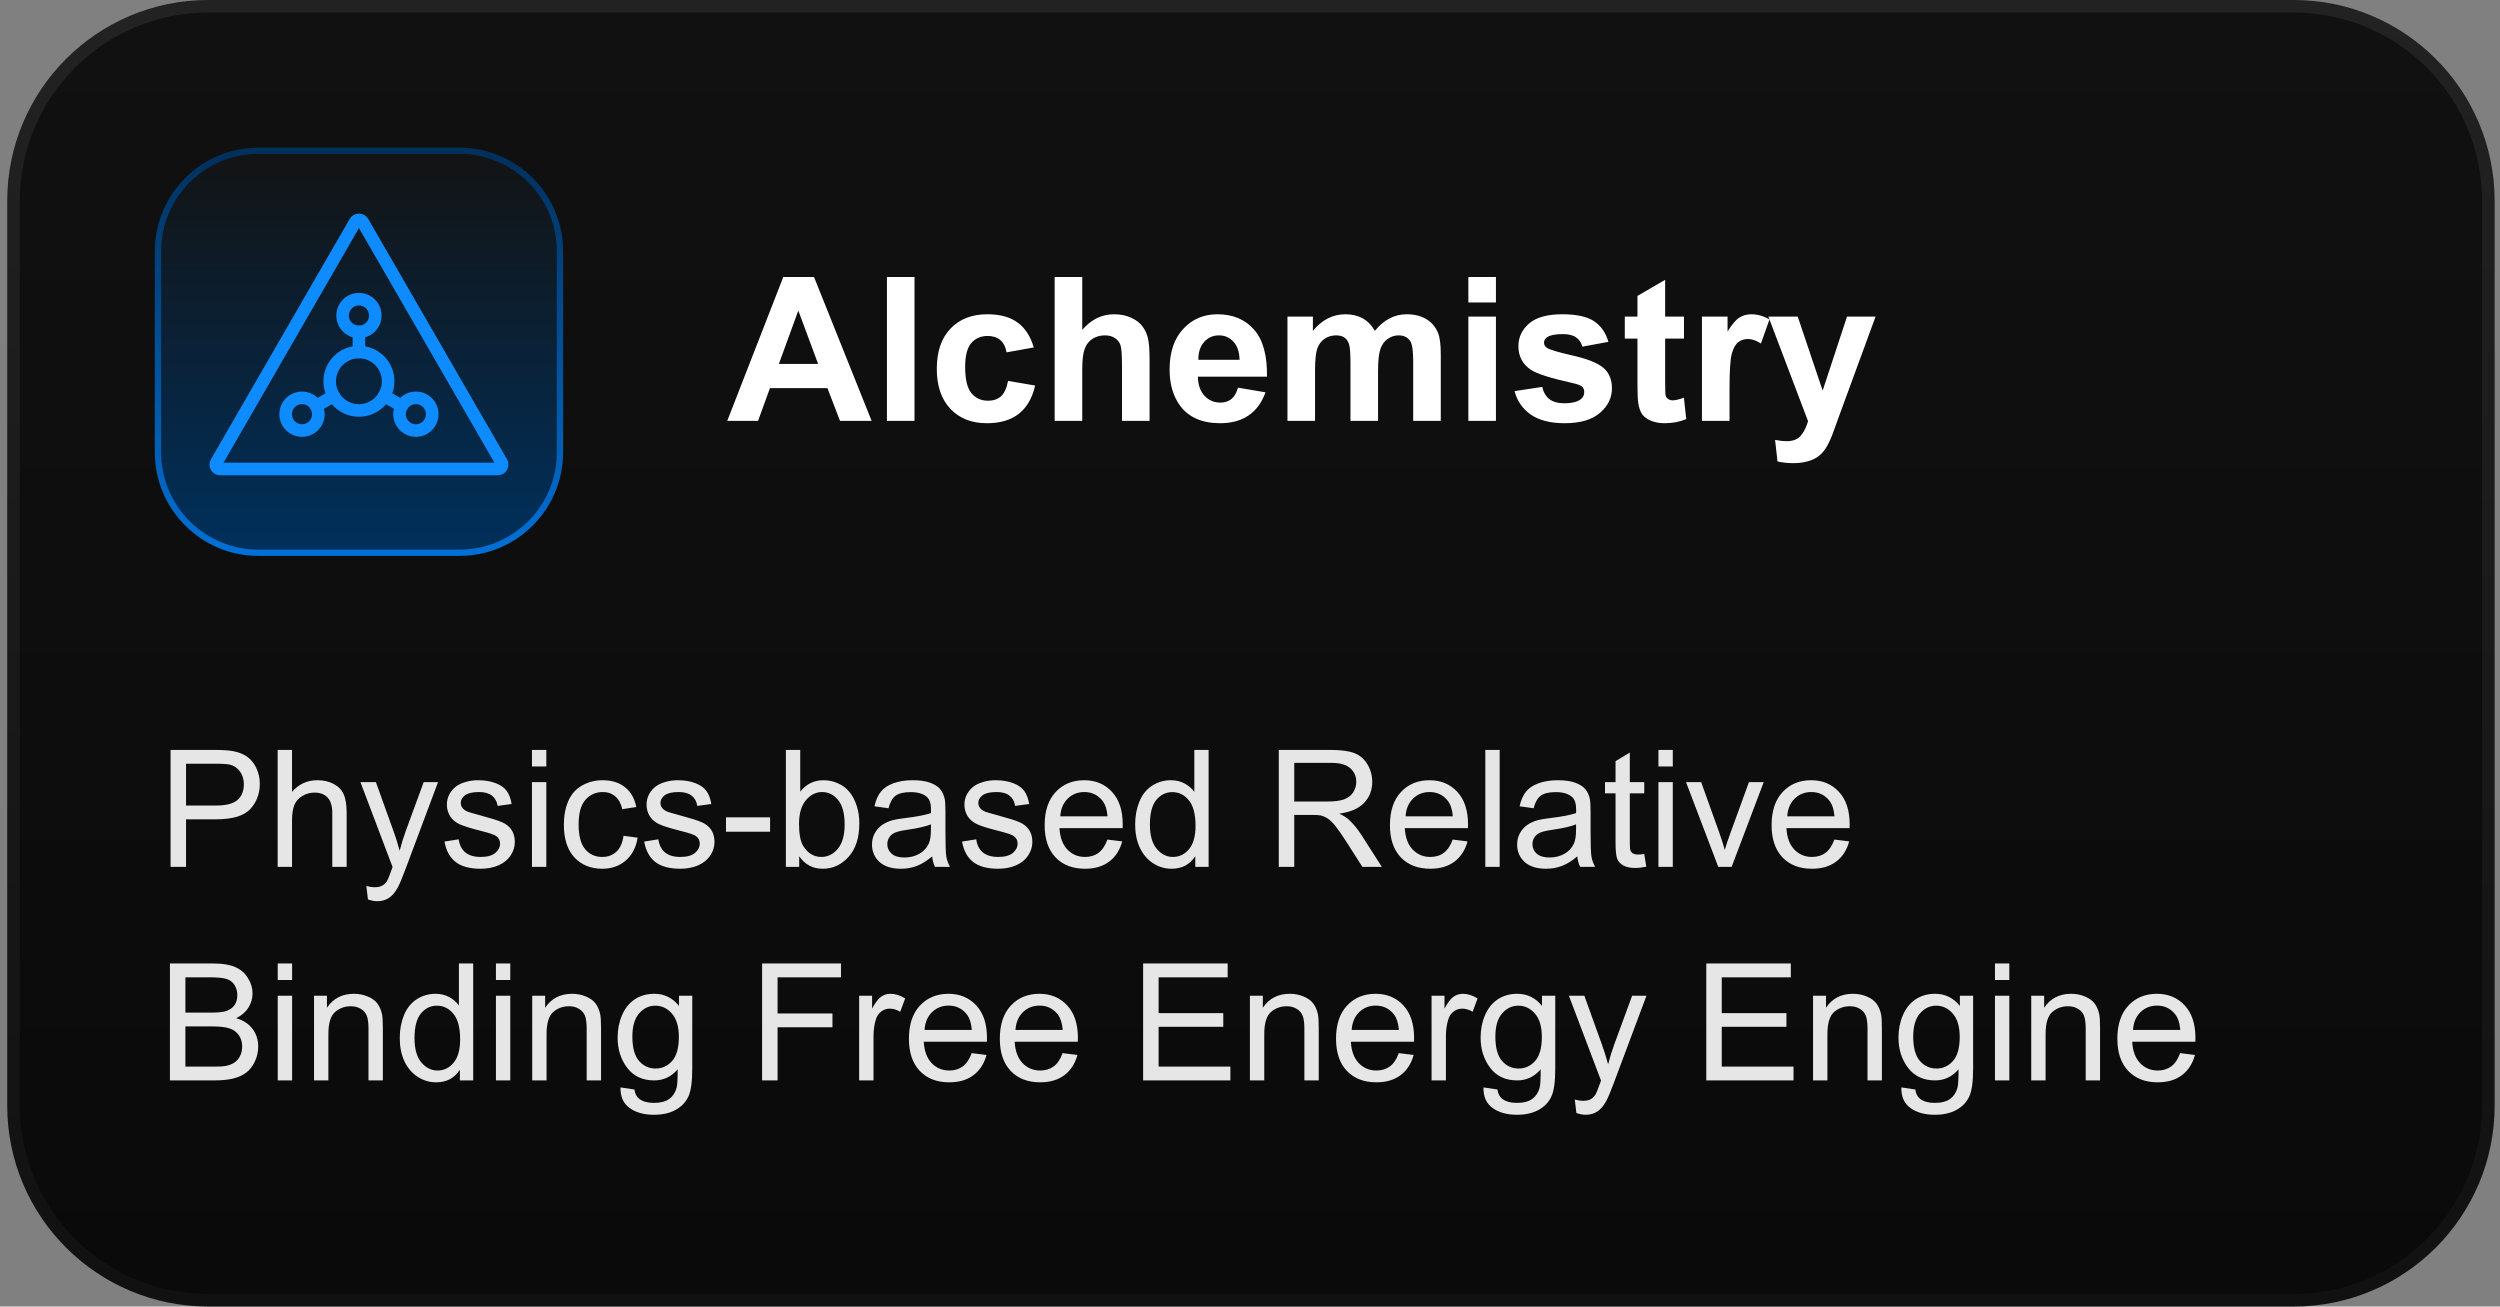 <?xml version="1.0" encoding="UTF-8"?> <svg xmlns="http://www.w3.org/2000/svg" width="199" height="104" viewBox="0 0 199 104" fill="none"><rect x="0" y="0" width="199" height="104" fill="#808080" stroke="none"/><path d="M16.574 0.5H182.574C191.135 0.5 198.074 7.44 198.074 16V88C198.074 96.56 191.135 103.5 182.574 103.5H16.574C8.014 103.5 1.074 96.56 1.074 88V16C1.074 7.44 8.014 0.5 16.574 0.5Z" fill="url(#paint0_linear_1589_6763)"></path><path d="M16.574 0.5H182.574C191.135 0.5 198.074 7.44 198.074 16V88C198.074 96.56 191.135 103.5 182.574 103.5H16.574C8.014 103.5 1.074 96.56 1.074 88V16C1.074 7.44 8.014 0.5 16.574 0.5Z" stroke="url(#paint1_linear_1589_6763)"></path><path d="M12.574 20C12.574 15.582 16.156 12 20.574 12H36.574C40.992 12 44.574 15.582 44.574 20V36C44.574 40.418 40.992 44 36.574 44H20.574C16.156 44 12.574 40.418 12.574 36V20Z" fill="url(#paint2_linear_1589_6763)"></path><path d="M12.574 20C12.574 15.582 16.156 12 20.574 12H36.574C40.992 12 44.574 15.582 44.574 20V36C44.574 40.418 40.992 44 36.574 44H20.574C16.156 44 12.574 40.418 12.574 36V20Z" stroke="url(#paint3_linear_1589_6763)" stroke-width="0.5" stroke-miterlimit="10"></path><path d="M28.571 32.674C29.855 32.674 30.896 31.633 30.896 30.349C30.896 29.065 29.855 28.023 28.571 28.023C27.286 28.023 26.245 29.065 26.245 30.349C26.245 31.633 27.286 32.674 28.571 32.674Z" stroke="#0E8CFF" stroke-linecap="round" stroke-linejoin="round"></path><path d="M28.572 26.419C29.291 26.419 29.873 25.837 29.873 25.118C29.873 24.399 29.291 23.816 28.572 23.816C27.853 23.816 27.27 24.399 27.27 25.118C27.27 25.837 27.853 26.419 28.572 26.419Z" stroke="#0E8CFF" stroke-linecap="round" stroke-linejoin="round"></path><path d="M28.571 26.418V28.023" stroke="#0E8CFF" stroke-linecap="round" stroke-linejoin="round"></path><path d="M24.04 34.271C24.759 34.271 25.341 33.688 25.341 32.969C25.341 32.251 24.759 31.668 24.04 31.668C23.321 31.668 22.738 32.251 22.738 32.969C22.738 33.688 23.321 34.271 24.04 34.271Z" stroke="#0E8CFF" stroke-linecap="round" stroke-linejoin="round"></path><path d="M25.166 32.317L26.558 31.516" stroke="#0E8CFF" stroke-linecap="round" stroke-linejoin="round"></path><path d="M33.104 34.271C33.823 34.271 34.406 33.688 34.406 32.969C34.406 32.251 33.823 31.668 33.104 31.668C32.385 31.668 31.803 32.251 31.803 32.969C31.803 33.688 32.385 34.271 33.104 34.271Z" stroke="#0E8CFF" stroke-linecap="round" stroke-linejoin="round"></path><path d="M31.977 32.317L30.585 31.516" stroke="#0E8CFF" stroke-linecap="round" stroke-linejoin="round"></path><path d="M28.271 17.675C28.405 17.442 28.74 17.442 28.874 17.675L34.398 27.242L39.923 36.808C40.057 37.042 39.891 37.33 39.622 37.33H17.526C17.257 37.33 17.091 37.042 17.225 36.808L22.749 27.242L28.271 17.675Z" stroke="#0E8CFF" stroke-linecap="round" stroke-linejoin="round"></path><path d="M69.381 33.5H66.865L65.865 30.898H61.287L60.342 33.5H57.889L62.35 22.047H64.795L69.381 33.5ZM65.123 28.969L63.545 24.719L61.998 28.969H65.123ZM70.6 33.5V22.047H72.795V33.5H70.6ZM82.287 27.656L80.123 28.047C80.05 27.615 79.883 27.289 79.623 27.07C79.368 26.852 79.034 26.742 78.623 26.742C78.076 26.742 77.639 26.932 77.311 27.312C76.988 27.688 76.826 28.318 76.826 29.203C76.826 30.188 76.99 30.883 77.318 31.289C77.652 31.695 78.097 31.898 78.654 31.898C79.071 31.898 79.412 31.781 79.678 31.547C79.943 31.307 80.131 30.898 80.24 30.32L82.397 30.688C82.172 31.677 81.743 32.425 81.107 32.93C80.472 33.435 79.62 33.688 78.553 33.688C77.339 33.688 76.37 33.305 75.647 32.539C74.928 31.773 74.568 30.713 74.568 29.359C74.568 27.99 74.93 26.924 75.654 26.164C76.378 25.398 77.357 25.016 78.592 25.016C79.602 25.016 80.404 25.234 80.998 25.672C81.597 26.104 82.027 26.766 82.287 27.656ZM86.147 22.047V26.258C86.855 25.43 87.701 25.016 88.686 25.016C89.191 25.016 89.647 25.109 90.053 25.297C90.459 25.484 90.764 25.724 90.967 26.016C91.175 26.307 91.316 26.63 91.389 26.984C91.467 27.338 91.506 27.888 91.506 28.633V33.5H89.311V29.117C89.311 28.247 89.269 27.695 89.186 27.461C89.102 27.227 88.954 27.042 88.74 26.906C88.532 26.766 88.269 26.695 87.951 26.695C87.587 26.695 87.261 26.784 86.975 26.961C86.688 27.138 86.477 27.406 86.342 27.766C86.212 28.12 86.147 28.646 86.147 29.344V33.5H83.951V22.047H86.147ZM98.545 30.859L100.732 31.227C100.451 32.029 100.006 32.641 99.397 33.062C98.792 33.479 98.034 33.688 97.123 33.688C95.68 33.688 94.613 33.216 93.92 32.273C93.373 31.518 93.1 30.565 93.1 29.414C93.1 28.039 93.459 26.963 94.178 26.188C94.897 25.406 95.805 25.016 96.904 25.016C98.139 25.016 99.113 25.424 99.826 26.242C100.54 27.055 100.881 28.302 100.85 29.984H95.35C95.365 30.635 95.542 31.143 95.881 31.508C96.219 31.867 96.641 32.047 97.147 32.047C97.49 32.047 97.779 31.953 98.014 31.766C98.248 31.578 98.425 31.276 98.545 30.859ZM98.67 28.641C98.654 28.005 98.49 27.523 98.178 27.195C97.865 26.862 97.485 26.695 97.037 26.695C96.558 26.695 96.162 26.87 95.85 27.219C95.537 27.568 95.383 28.042 95.389 28.641H98.67ZM102.482 25.203H104.506V26.336C105.23 25.456 106.092 25.016 107.092 25.016C107.623 25.016 108.084 25.125 108.475 25.344C108.865 25.562 109.186 25.893 109.436 26.336C109.8 25.893 110.193 25.562 110.615 25.344C111.037 25.125 111.488 25.016 111.967 25.016C112.576 25.016 113.092 25.141 113.514 25.391C113.936 25.635 114.251 25.997 114.459 26.477C114.61 26.831 114.686 27.404 114.686 28.195V33.5H112.49V28.758C112.49 27.935 112.415 27.404 112.264 27.164C112.061 26.852 111.748 26.695 111.326 26.695C111.019 26.695 110.73 26.789 110.459 26.977C110.188 27.164 109.993 27.44 109.873 27.805C109.753 28.164 109.693 28.734 109.693 29.516V33.5H107.498V28.953C107.498 28.146 107.459 27.625 107.381 27.391C107.303 27.156 107.18 26.982 107.014 26.867C106.852 26.753 106.631 26.695 106.35 26.695C106.011 26.695 105.706 26.787 105.436 26.969C105.165 27.151 104.969 27.414 104.85 27.758C104.735 28.102 104.678 28.672 104.678 29.469V33.5H102.482V25.203ZM116.881 24.078V22.047H119.076V24.078H116.881ZM116.881 33.5V25.203H119.076V33.5H116.881ZM120.561 31.133L122.764 30.797C122.857 31.224 123.048 31.549 123.334 31.773C123.62 31.992 124.021 32.102 124.537 32.102C125.105 32.102 125.532 31.997 125.818 31.789C126.011 31.643 126.107 31.448 126.107 31.203C126.107 31.037 126.055 30.898 125.951 30.789C125.842 30.685 125.597 30.588 125.217 30.5C123.446 30.109 122.324 29.753 121.85 29.43C121.193 28.982 120.865 28.359 120.865 27.562C120.865 26.844 121.149 26.24 121.717 25.75C122.285 25.26 123.165 25.016 124.357 25.016C125.493 25.016 126.337 25.201 126.889 25.57C127.441 25.94 127.821 26.487 128.029 27.211L125.959 27.594C125.87 27.271 125.701 27.023 125.451 26.852C125.206 26.68 124.855 26.594 124.396 26.594C123.818 26.594 123.404 26.674 123.154 26.836C122.988 26.951 122.904 27.099 122.904 27.281C122.904 27.438 122.977 27.57 123.123 27.68C123.321 27.826 124.003 28.031 125.17 28.297C126.342 28.562 127.16 28.888 127.623 29.273C128.081 29.664 128.311 30.208 128.311 30.906C128.311 31.667 127.993 32.32 127.357 32.867C126.722 33.414 125.782 33.688 124.537 33.688C123.407 33.688 122.511 33.458 121.85 33C121.193 32.542 120.764 31.919 120.561 31.133ZM134.045 25.203V26.953H132.545V30.297C132.545 30.974 132.558 31.37 132.584 31.484C132.615 31.594 132.68 31.685 132.779 31.758C132.883 31.831 133.008 31.867 133.154 31.867C133.357 31.867 133.652 31.797 134.037 31.656L134.225 33.359C133.714 33.578 133.136 33.688 132.49 33.688C132.094 33.688 131.738 33.622 131.42 33.492C131.102 33.357 130.868 33.185 130.717 32.977C130.571 32.763 130.469 32.477 130.412 32.117C130.365 31.862 130.342 31.346 130.342 30.57V26.953H129.334V25.203H130.342V23.555L132.545 22.273V25.203H134.045ZM137.67 33.5H135.475V25.203H137.514V26.383C137.863 25.826 138.175 25.458 138.451 25.281C138.732 25.104 139.05 25.016 139.404 25.016C139.904 25.016 140.386 25.154 140.85 25.43L140.17 27.344C139.8 27.104 139.456 26.984 139.139 26.984C138.831 26.984 138.571 27.07 138.357 27.242C138.144 27.409 137.975 27.713 137.85 28.156C137.73 28.599 137.67 29.526 137.67 30.938V33.5ZM140.764 25.203H143.1L145.084 31.094L147.021 25.203H149.295L146.365 33.188L145.842 34.633C145.649 35.117 145.464 35.487 145.287 35.742C145.115 35.997 144.915 36.203 144.686 36.359C144.462 36.521 144.183 36.646 143.85 36.734C143.521 36.823 143.149 36.867 142.732 36.867C142.311 36.867 141.896 36.823 141.49 36.734L141.295 35.016C141.639 35.083 141.949 35.117 142.225 35.117C142.735 35.117 143.113 34.966 143.357 34.664C143.602 34.367 143.79 33.987 143.92 33.523L140.764 25.203Z" fill="white"></path><path d="M13.577 69V59.694H17.087C17.705 59.694 18.177 59.724 18.503 59.783C18.96 59.859 19.343 60.005 19.652 60.221C19.961 60.433 20.208 60.731 20.395 61.116C20.585 61.501 20.68 61.925 20.68 62.386C20.68 63.177 20.428 63.848 19.925 64.398C19.421 64.944 18.511 65.217 17.195 65.217H14.809V69H13.577ZM14.809 64.119H17.214C18.01 64.119 18.575 63.971 18.909 63.674C19.244 63.378 19.411 62.961 19.411 62.424C19.411 62.035 19.311 61.702 19.112 61.427C18.918 61.148 18.66 60.964 18.338 60.875C18.131 60.82 17.748 60.792 17.189 60.792H14.809V64.119ZM22.102 69V59.694H23.245V63.033C23.778 62.415 24.451 62.106 25.263 62.106C25.762 62.106 26.196 62.206 26.564 62.405C26.933 62.599 27.195 62.87 27.352 63.217C27.512 63.564 27.593 64.068 27.593 64.728V69H26.45V64.728C26.45 64.157 26.325 63.742 26.076 63.484C25.83 63.221 25.481 63.09 25.028 63.09C24.69 63.09 24.37 63.179 24.07 63.357C23.774 63.53 23.562 63.767 23.435 64.068C23.308 64.368 23.245 64.783 23.245 65.312V69H22.102ZM29.288 71.596L29.161 70.523C29.41 70.591 29.628 70.625 29.814 70.625C30.068 70.625 30.271 70.583 30.424 70.498C30.576 70.413 30.701 70.295 30.798 70.143C30.87 70.028 30.987 69.745 31.148 69.292C31.169 69.228 31.203 69.135 31.249 69.013L28.691 62.259H29.922L31.325 66.163C31.507 66.658 31.67 67.178 31.814 67.724C31.945 67.199 32.102 66.687 32.284 66.188L33.725 62.259H34.867L32.303 69.114C32.028 69.855 31.814 70.365 31.662 70.644C31.459 71.021 31.226 71.296 30.963 71.469C30.701 71.647 30.388 71.736 30.024 71.736C29.804 71.736 29.558 71.689 29.288 71.596ZM35.381 66.988L36.511 66.81C36.575 67.263 36.75 67.61 37.038 67.851C37.33 68.092 37.736 68.213 38.257 68.213C38.782 68.213 39.171 68.107 39.425 67.895C39.679 67.68 39.806 67.428 39.806 67.14C39.806 66.882 39.694 66.679 39.469 66.531C39.313 66.429 38.923 66.3 38.301 66.144C37.463 65.932 36.882 65.75 36.556 65.598C36.234 65.441 35.989 65.227 35.819 64.957C35.654 64.681 35.572 64.379 35.572 64.049C35.572 63.748 35.639 63.471 35.775 63.217C35.915 62.959 36.103 62.745 36.34 62.576C36.518 62.445 36.759 62.335 37.063 62.246C37.372 62.153 37.703 62.106 38.054 62.106C38.583 62.106 39.046 62.183 39.444 62.335C39.846 62.487 40.142 62.695 40.333 62.957C40.523 63.215 40.654 63.562 40.726 63.998L39.609 64.15C39.558 63.803 39.41 63.533 39.165 63.338C38.923 63.143 38.581 63.046 38.136 63.046C37.611 63.046 37.237 63.133 37.013 63.306C36.788 63.48 36.676 63.683 36.676 63.916C36.676 64.064 36.723 64.197 36.816 64.315C36.909 64.438 37.055 64.54 37.254 64.62C37.368 64.662 37.705 64.76 38.263 64.912C39.072 65.128 39.634 65.306 39.952 65.445C40.273 65.581 40.525 65.78 40.707 66.042C40.889 66.304 40.98 66.63 40.98 67.019C40.98 67.4 40.868 67.76 40.644 68.099C40.423 68.433 40.104 68.693 39.685 68.879C39.266 69.061 38.792 69.152 38.263 69.152C37.387 69.152 36.719 68.97 36.257 68.606C35.8 68.243 35.508 67.703 35.381 66.988ZM42.345 61.008V59.694H43.487V61.008H42.345ZM42.345 69V62.259H43.487V69H42.345ZM49.632 66.531L50.755 66.677C50.633 67.451 50.317 68.058 49.81 68.499C49.306 68.934 48.686 69.152 47.95 69.152C47.027 69.152 46.285 68.852 45.722 68.251C45.163 67.646 44.884 66.78 44.884 65.655C44.884 64.927 45.004 64.29 45.246 63.744C45.487 63.198 45.853 62.79 46.344 62.519C46.839 62.244 47.376 62.106 47.956 62.106C48.688 62.106 49.287 62.293 49.752 62.665C50.218 63.033 50.516 63.558 50.648 64.239L49.537 64.411C49.431 63.958 49.242 63.617 48.972 63.389C48.705 63.16 48.381 63.046 48.001 63.046C47.425 63.046 46.957 63.253 46.598 63.668C46.238 64.079 46.058 64.73 46.058 65.623C46.058 66.529 46.232 67.187 46.579 67.597C46.926 68.008 47.378 68.213 47.937 68.213C48.386 68.213 48.76 68.075 49.06 67.8C49.361 67.525 49.551 67.102 49.632 66.531ZM51.276 66.988L52.406 66.81C52.469 67.263 52.645 67.61 52.933 67.851C53.225 68.092 53.631 68.213 54.151 68.213C54.676 68.213 55.065 68.107 55.319 67.895C55.573 67.68 55.7 67.428 55.7 67.14C55.7 66.882 55.588 66.679 55.364 66.531C55.207 66.429 54.818 66.3 54.196 66.144C53.358 65.932 52.776 65.75 52.45 65.598C52.129 65.441 51.883 65.227 51.714 64.957C51.549 64.681 51.466 64.379 51.466 64.049C51.466 63.748 51.534 63.471 51.669 63.217C51.809 62.959 51.997 62.745 52.234 62.576C52.412 62.445 52.653 62.335 52.958 62.246C53.267 62.153 53.597 62.106 53.948 62.106C54.477 62.106 54.941 62.183 55.338 62.335C55.74 62.487 56.037 62.695 56.227 62.957C56.417 63.215 56.549 63.562 56.621 63.998L55.503 64.15C55.453 63.803 55.304 63.533 55.059 63.338C54.818 63.143 54.475 63.046 54.031 63.046C53.506 63.046 53.132 63.133 52.907 63.306C52.683 63.48 52.571 63.683 52.571 63.916C52.571 64.064 52.617 64.197 52.71 64.315C52.803 64.438 52.95 64.54 53.148 64.62C53.263 64.662 53.599 64.76 54.158 64.912C54.966 65.128 55.529 65.306 55.846 65.445C56.168 65.581 56.42 65.78 56.602 66.042C56.783 66.304 56.874 66.63 56.874 67.019C56.874 67.4 56.762 67.76 56.538 68.099C56.318 68.433 55.998 68.693 55.58 68.879C55.161 69.061 54.687 69.152 54.158 69.152C53.282 69.152 52.613 68.97 52.152 68.606C51.695 68.243 51.403 67.703 51.276 66.988ZM57.789 66.207V65.058H61.299V66.207H57.789ZM63.616 69H62.556V59.694H63.698V63.014C64.181 62.409 64.796 62.106 65.545 62.106C65.96 62.106 66.352 62.191 66.72 62.36C67.092 62.525 67.397 62.76 67.634 63.065C67.875 63.365 68.063 63.729 68.199 64.157C68.334 64.584 68.402 65.041 68.402 65.528C68.402 66.683 68.116 67.576 67.545 68.207C66.974 68.837 66.288 69.152 65.488 69.152C64.693 69.152 64.069 68.82 63.616 68.156V69ZM63.603 65.579C63.603 66.387 63.713 66.971 63.933 67.331C64.293 67.919 64.779 68.213 65.393 68.213C65.892 68.213 66.324 67.997 66.688 67.565C67.052 67.13 67.234 66.482 67.234 65.623C67.234 64.743 67.058 64.093 66.707 63.674C66.36 63.255 65.939 63.046 65.444 63.046C64.945 63.046 64.513 63.264 64.149 63.7C63.785 64.131 63.603 64.758 63.603 65.579ZM74.197 68.168C73.774 68.528 73.366 68.782 72.972 68.93C72.583 69.078 72.164 69.152 71.715 69.152C70.975 69.152 70.406 68.972 70.008 68.613C69.61 68.249 69.411 67.785 69.411 67.223C69.411 66.893 69.485 66.592 69.633 66.321C69.786 66.046 69.982 65.826 70.224 65.661C70.469 65.496 70.744 65.371 71.049 65.287C71.273 65.227 71.612 65.17 72.064 65.115C72.987 65.005 73.666 64.874 74.102 64.722C74.106 64.565 74.108 64.466 74.108 64.423C74.108 63.958 74.001 63.63 73.785 63.44C73.493 63.181 73.059 63.052 72.483 63.052C71.946 63.052 71.548 63.148 71.29 63.338C71.036 63.524 70.848 63.856 70.725 64.335L69.608 64.182C69.71 63.704 69.877 63.319 70.109 63.027C70.342 62.731 70.678 62.504 71.119 62.348C71.559 62.187 72.069 62.106 72.648 62.106C73.224 62.106 73.692 62.174 74.051 62.31C74.411 62.445 74.675 62.616 74.845 62.824C75.014 63.027 75.132 63.285 75.2 63.598C75.238 63.793 75.257 64.144 75.257 64.652V66.175C75.257 67.237 75.281 67.91 75.327 68.194C75.378 68.473 75.475 68.742 75.619 69H74.426C74.307 68.763 74.231 68.486 74.197 68.168ZM74.102 65.617C73.687 65.786 73.065 65.93 72.236 66.048C71.766 66.116 71.434 66.192 71.239 66.277C71.045 66.362 70.894 66.486 70.789 66.651C70.683 66.812 70.63 66.992 70.63 67.191C70.63 67.496 70.744 67.749 70.973 67.953C71.205 68.156 71.544 68.257 71.988 68.257C72.428 68.257 72.82 68.162 73.163 67.972C73.505 67.777 73.757 67.513 73.918 67.178C74.041 66.92 74.102 66.539 74.102 66.036V65.617ZM76.578 66.988L77.707 66.81C77.771 67.263 77.947 67.61 78.234 67.851C78.526 68.092 78.933 68.213 79.453 68.213C79.978 68.213 80.367 68.107 80.621 67.895C80.875 67.68 81.002 67.428 81.002 67.14C81.002 66.882 80.89 66.679 80.665 66.531C80.509 66.429 80.12 66.3 79.498 66.144C78.66 65.932 78.078 65.75 77.752 65.598C77.43 65.441 77.185 65.227 77.016 64.957C76.851 64.681 76.768 64.379 76.768 64.049C76.768 63.748 76.836 63.471 76.971 63.217C77.111 62.959 77.299 62.745 77.536 62.576C77.714 62.445 77.955 62.335 78.26 62.246C78.569 62.153 78.899 62.106 79.25 62.106C79.779 62.106 80.242 62.183 80.64 62.335C81.042 62.487 81.338 62.695 81.529 62.957C81.719 63.215 81.85 63.562 81.922 63.998L80.805 64.15C80.754 63.803 80.606 63.533 80.361 63.338C80.12 63.143 79.777 63.046 79.332 63.046C78.808 63.046 78.433 63.133 78.209 63.306C77.985 63.48 77.873 63.683 77.873 63.916C77.873 64.064 77.919 64.197 78.012 64.315C78.105 64.438 78.251 64.54 78.45 64.62C78.564 64.662 78.901 64.76 79.46 64.912C80.268 65.128 80.831 65.306 81.148 65.445C81.47 65.581 81.721 65.78 81.903 66.042C82.085 66.304 82.176 66.63 82.176 67.019C82.176 67.4 82.064 67.76 81.84 68.099C81.62 68.433 81.3 68.693 80.881 68.879C80.462 69.061 79.988 69.152 79.46 69.152C78.584 69.152 77.915 68.97 77.454 68.606C76.997 68.243 76.705 67.703 76.578 66.988ZM88.149 66.829L89.33 66.975C89.144 67.665 88.799 68.2 88.295 68.581C87.792 68.962 87.149 69.152 86.366 69.152C85.38 69.152 84.597 68.85 84.017 68.245C83.442 67.635 83.154 66.783 83.154 65.686C83.154 64.552 83.446 63.672 84.03 63.046C84.614 62.42 85.371 62.106 86.302 62.106C87.204 62.106 87.94 62.413 88.511 63.027C89.082 63.641 89.368 64.504 89.368 65.617C89.368 65.684 89.366 65.786 89.362 65.921H84.335C84.377 66.662 84.586 67.229 84.963 67.623C85.34 68.016 85.809 68.213 86.372 68.213C86.791 68.213 87.149 68.103 87.445 67.883C87.741 67.663 87.976 67.311 88.149 66.829ZM84.398 64.982H88.162C88.111 64.415 87.967 63.99 87.731 63.706C87.367 63.266 86.895 63.046 86.315 63.046C85.79 63.046 85.348 63.221 84.988 63.573C84.633 63.924 84.436 64.394 84.398 64.982ZM95.144 69V68.149C94.717 68.818 94.089 69.152 93.259 69.152C92.722 69.152 92.227 69.004 91.774 68.708C91.325 68.412 90.976 67.999 90.727 67.47C90.481 66.937 90.358 66.326 90.358 65.636C90.358 64.963 90.471 64.353 90.695 63.808C90.919 63.258 91.255 62.836 91.704 62.544C92.153 62.252 92.654 62.106 93.209 62.106C93.615 62.106 93.977 62.193 94.294 62.367C94.611 62.536 94.87 62.758 95.068 63.033V59.694H96.205V69H95.144ZM91.533 65.636C91.533 66.499 91.715 67.144 92.079 67.572C92.442 67.999 92.872 68.213 93.367 68.213C93.867 68.213 94.29 68.01 94.637 67.603C94.988 67.193 95.164 66.569 95.164 65.731C95.164 64.808 94.986 64.131 94.63 63.7C94.275 63.268 93.837 63.052 93.316 63.052C92.809 63.052 92.383 63.26 92.04 63.674C91.702 64.089 91.533 64.743 91.533 65.636ZM101.791 69V59.694H105.917C106.746 59.694 107.376 59.779 107.808 59.948C108.24 60.113 108.585 60.407 108.843 60.831C109.101 61.254 109.23 61.721 109.23 62.233C109.23 62.894 109.016 63.45 108.589 63.903C108.161 64.356 107.501 64.643 106.608 64.766C106.934 64.923 107.182 65.077 107.351 65.23C107.711 65.56 108.051 65.972 108.373 66.467L109.992 69H108.443L107.211 67.064C106.852 66.505 106.556 66.078 106.323 65.782C106.09 65.486 105.881 65.278 105.694 65.16C105.512 65.041 105.326 64.959 105.136 64.912C104.996 64.882 104.768 64.868 104.45 64.868H103.022V69H101.791ZM103.022 63.801H105.669C106.232 63.801 106.672 63.744 106.989 63.63C107.307 63.511 107.548 63.325 107.713 63.071C107.878 62.813 107.96 62.534 107.96 62.233C107.96 61.793 107.8 61.431 107.478 61.148C107.161 60.864 106.657 60.723 105.967 60.723H103.022V63.801ZM115.635 66.829L116.815 66.975C116.629 67.665 116.284 68.2 115.781 68.581C115.277 68.962 114.634 69.152 113.851 69.152C112.865 69.152 112.082 68.85 111.502 68.245C110.927 67.635 110.639 66.783 110.639 65.686C110.639 64.552 110.931 63.672 111.515 63.046C112.099 62.42 112.857 62.106 113.788 62.106C114.689 62.106 115.425 62.413 115.997 63.027C116.568 63.641 116.854 64.504 116.854 65.617C116.854 65.684 116.851 65.786 116.847 65.921H111.82C111.862 66.662 112.072 67.229 112.448 67.623C112.825 68.016 113.295 68.213 113.857 68.213C114.276 68.213 114.634 68.103 114.93 67.883C115.226 67.663 115.461 67.311 115.635 66.829ZM111.883 64.982H115.647C115.597 64.415 115.453 63.99 115.216 63.706C114.852 63.266 114.38 63.046 113.8 63.046C113.276 63.046 112.833 63.221 112.474 63.573C112.118 63.924 111.921 64.394 111.883 64.982ZM118.231 69V59.694H119.374V69H118.231ZM125.55 68.168C125.127 68.528 124.718 68.782 124.325 68.93C123.935 69.078 123.516 69.152 123.068 69.152C122.327 69.152 121.758 68.972 121.36 68.613C120.963 68.249 120.764 67.785 120.764 67.223C120.764 66.893 120.838 66.592 120.986 66.321C121.138 66.046 121.335 65.826 121.576 65.661C121.822 65.496 122.097 65.371 122.401 65.287C122.626 65.227 122.964 65.17 123.417 65.115C124.34 65.005 125.019 64.874 125.455 64.722C125.459 64.565 125.461 64.466 125.461 64.423C125.461 63.958 125.353 63.63 125.137 63.44C124.845 63.181 124.411 63.052 123.836 63.052C123.299 63.052 122.901 63.148 122.643 63.338C122.389 63.524 122.2 63.856 122.078 64.335L120.96 64.182C121.062 63.704 121.229 63.319 121.462 63.027C121.695 62.731 122.031 62.504 122.471 62.348C122.911 62.187 123.421 62.106 124.001 62.106C124.576 62.106 125.044 62.174 125.404 62.31C125.764 62.445 126.028 62.616 126.197 62.824C126.367 63.027 126.485 63.285 126.553 63.598C126.591 63.793 126.61 64.144 126.61 64.652V66.175C126.61 67.237 126.633 67.91 126.68 68.194C126.73 68.473 126.828 68.742 126.972 69H125.778C125.66 68.763 125.584 68.486 125.55 68.168ZM125.455 65.617C125.04 65.786 124.418 65.93 123.588 66.048C123.119 66.116 122.786 66.192 122.592 66.277C122.397 66.362 122.247 66.486 122.141 66.651C122.035 66.812 121.982 66.992 121.982 67.191C121.982 67.496 122.097 67.749 122.325 67.953C122.558 68.156 122.896 68.257 123.341 68.257C123.781 68.257 124.172 68.162 124.515 67.972C124.858 67.777 125.11 67.513 125.271 67.178C125.393 66.92 125.455 66.539 125.455 66.036V65.617ZM130.882 67.978L131.047 68.987C130.725 69.055 130.438 69.089 130.184 69.089C129.769 69.089 129.447 69.023 129.219 68.892C128.99 68.761 128.829 68.59 128.736 68.378C128.643 68.162 128.597 67.711 128.597 67.026V63.148H127.759V62.259H128.597V60.589L129.733 59.904V62.259H130.882V63.148H129.733V67.089C129.733 67.415 129.752 67.625 129.79 67.718C129.832 67.811 129.898 67.885 129.987 67.94C130.08 67.995 130.211 68.022 130.38 68.022C130.507 68.022 130.674 68.008 130.882 67.978ZM132.012 61.008V59.694H133.154V61.008H132.012ZM132.012 69V62.259H133.154V69H132.012ZM136.772 69L134.208 62.259H135.414L136.861 66.296C137.018 66.732 137.162 67.185 137.293 67.654C137.395 67.299 137.536 66.871 137.718 66.372L139.216 62.259H140.391L137.839 69H136.772ZM146.015 66.829L147.195 66.975C147.009 67.665 146.664 68.2 146.161 68.581C145.657 68.962 145.014 69.152 144.231 69.152C143.245 69.152 142.462 68.85 141.882 68.245C141.307 67.635 141.019 66.783 141.019 65.686C141.019 64.552 141.311 63.672 141.895 63.046C142.479 62.42 143.236 62.106 144.167 62.106C145.069 62.106 145.805 62.413 146.376 63.027C146.948 63.641 147.233 64.504 147.233 65.617C147.233 65.684 147.231 65.786 147.227 65.921H142.2C142.242 66.662 142.451 67.229 142.828 67.623C143.205 68.016 143.674 68.213 144.237 68.213C144.656 68.213 145.014 68.103 145.31 67.883C145.606 67.663 145.841 67.311 146.015 66.829ZM142.263 64.982H146.027C145.977 64.415 145.833 63.99 145.596 63.706C145.232 63.266 144.76 63.046 144.18 63.046C143.655 63.046 143.213 63.221 142.854 63.573C142.498 63.924 142.301 64.394 142.263 64.982ZM13.526 86V76.694H17.018C17.729 76.694 18.298 76.79 18.725 76.98C19.157 77.166 19.493 77.456 19.734 77.85C19.98 78.239 20.102 78.647 20.102 79.075C20.102 79.472 19.995 79.847 19.779 80.198C19.563 80.549 19.237 80.833 18.801 81.049C19.364 81.214 19.796 81.495 20.096 81.893C20.401 82.291 20.553 82.761 20.553 83.302C20.553 83.738 20.46 84.144 20.274 84.521C20.092 84.893 19.866 85.181 19.595 85.384C19.324 85.587 18.983 85.742 18.573 85.848C18.166 85.949 17.667 86 17.075 86H13.526ZM14.758 80.605H16.77C17.316 80.605 17.707 80.569 17.944 80.497C18.258 80.403 18.492 80.249 18.649 80.033C18.81 79.817 18.89 79.546 18.89 79.221C18.89 78.912 18.816 78.641 18.668 78.408C18.52 78.171 18.308 78.01 18.033 77.926C17.758 77.837 17.286 77.793 16.618 77.793H14.758V80.605ZM14.758 84.902H17.075C17.473 84.902 17.752 84.887 17.913 84.857C18.196 84.807 18.433 84.722 18.623 84.603C18.814 84.485 18.971 84.314 19.093 84.089C19.216 83.861 19.277 83.599 19.277 83.302C19.277 82.955 19.189 82.655 19.011 82.401C18.833 82.143 18.585 81.963 18.268 81.861C17.955 81.755 17.502 81.703 16.91 81.703H14.758V84.902ZM22.108 78.008V76.694H23.251V78.008H22.108ZM22.108 86V79.259H23.251V86H22.108ZM24.997 86V79.259H26.025V80.217C26.52 79.477 27.235 79.106 28.17 79.106C28.577 79.106 28.949 79.18 29.288 79.329C29.63 79.472 29.886 79.663 30.056 79.9C30.225 80.137 30.343 80.418 30.411 80.744C30.453 80.956 30.475 81.326 30.475 81.855V86H29.332V81.899C29.332 81.434 29.288 81.087 29.199 80.858C29.11 80.626 28.951 80.442 28.723 80.306C28.498 80.166 28.234 80.097 27.929 80.097C27.442 80.097 27.021 80.251 26.666 80.56C26.315 80.869 26.139 81.455 26.139 82.318V86H24.997ZM36.606 86V85.149C36.179 85.818 35.551 86.152 34.721 86.152C34.184 86.152 33.689 86.004 33.236 85.708C32.787 85.412 32.438 84.999 32.188 84.47C31.943 83.937 31.82 83.326 31.82 82.636C31.82 81.963 31.933 81.353 32.157 80.808C32.381 80.257 32.717 79.836 33.166 79.544C33.615 79.252 34.116 79.106 34.67 79.106C35.077 79.106 35.438 79.193 35.756 79.367C36.073 79.536 36.331 79.758 36.53 80.033V76.694H37.666V86H36.606ZM32.995 82.636C32.995 83.499 33.177 84.144 33.541 84.572C33.904 84.999 34.334 85.213 34.829 85.213C35.328 85.213 35.752 85.01 36.099 84.603C36.45 84.193 36.626 83.569 36.626 82.731C36.626 81.808 36.448 81.131 36.092 80.7C35.737 80.268 35.299 80.052 34.778 80.052C34.27 80.052 33.845 80.26 33.502 80.674C33.164 81.089 32.995 81.743 32.995 82.636ZM39.476 78.008V76.694H40.618V78.008H39.476ZM39.476 86V79.259H40.618V86H39.476ZM42.364 86V79.259H43.392V80.217C43.887 79.477 44.602 79.106 45.538 79.106C45.944 79.106 46.316 79.18 46.655 79.329C46.998 79.472 47.254 79.663 47.423 79.9C47.592 80.137 47.711 80.418 47.778 80.744C47.821 80.956 47.842 81.326 47.842 81.855V86H46.699V81.899C46.699 81.434 46.655 81.087 46.566 80.858C46.477 80.626 46.318 80.442 46.09 80.306C45.866 80.166 45.601 80.097 45.296 80.097C44.81 80.097 44.389 80.251 44.033 80.56C43.682 80.869 43.506 81.455 43.506 82.318V86H42.364ZM49.391 86.559L50.502 86.724C50.548 87.066 50.677 87.316 50.889 87.473C51.172 87.684 51.559 87.79 52.05 87.79C52.579 87.79 52.988 87.684 53.275 87.473C53.563 87.261 53.758 86.965 53.859 86.584C53.919 86.351 53.946 85.862 53.942 85.118C53.443 85.706 52.821 86 52.076 86C51.149 86 50.432 85.666 49.924 84.997C49.416 84.329 49.162 83.526 49.162 82.591C49.162 81.948 49.279 81.356 49.511 80.814C49.744 80.268 50.08 79.847 50.52 79.551C50.965 79.255 51.485 79.106 52.082 79.106C52.878 79.106 53.533 79.428 54.05 80.071V79.259H55.103V85.086C55.103 86.135 54.996 86.878 54.78 87.314C54.568 87.754 54.23 88.101 53.764 88.355C53.303 88.609 52.734 88.736 52.057 88.736C51.253 88.736 50.603 88.554 50.108 88.19C49.613 87.83 49.374 87.287 49.391 86.559ZM50.336 82.509C50.336 83.393 50.512 84.039 50.863 84.445C51.215 84.851 51.655 85.054 52.184 85.054C52.708 85.054 53.148 84.853 53.504 84.451C53.859 84.045 54.037 83.41 54.037 82.547C54.037 81.722 53.853 81.1 53.485 80.681C53.121 80.262 52.681 80.052 52.165 80.052C51.657 80.052 51.225 80.26 50.87 80.674C50.514 81.085 50.336 81.696 50.336 82.509ZM60.664 86V76.694H66.942V77.793H61.895V80.674H66.263V81.772H61.895V86H60.664ZM68.389 86V79.259H69.418V80.281C69.68 79.803 69.921 79.487 70.141 79.335C70.365 79.183 70.611 79.106 70.877 79.106C71.263 79.106 71.654 79.229 72.052 79.475L71.658 80.535C71.379 80.37 71.1 80.287 70.82 80.287C70.571 80.287 70.346 80.363 70.147 80.516C69.949 80.664 69.807 80.871 69.722 81.138C69.595 81.544 69.532 81.988 69.532 82.471V86H68.389ZM77.346 83.829L78.526 83.975C78.34 84.665 77.995 85.2 77.492 85.581C76.988 85.962 76.345 86.152 75.562 86.152C74.576 86.152 73.793 85.85 73.213 85.245C72.638 84.635 72.35 83.783 72.35 82.686C72.35 81.552 72.642 80.672 73.226 80.046C73.81 79.42 74.567 79.106 75.499 79.106C76.4 79.106 77.136 79.413 77.707 80.027C78.279 80.641 78.564 81.504 78.564 82.617C78.564 82.684 78.562 82.786 78.558 82.921H73.531C73.573 83.662 73.783 84.229 74.159 84.623C74.536 85.016 75.005 85.213 75.568 85.213C75.987 85.213 76.345 85.103 76.641 84.883C76.937 84.663 77.172 84.311 77.346 83.829ZM73.594 81.982H77.358C77.308 81.415 77.164 80.99 76.927 80.706C76.563 80.266 76.091 80.046 75.511 80.046C74.987 80.046 74.544 80.222 74.185 80.573C73.829 80.924 73.632 81.394 73.594 81.982ZM84.582 83.829L85.763 83.975C85.576 84.665 85.232 85.2 84.728 85.581C84.224 85.962 83.581 86.152 82.798 86.152C81.812 86.152 81.029 85.85 80.45 85.245C79.874 84.635 79.586 83.783 79.586 82.686C79.586 81.552 79.878 80.672 80.462 80.046C81.046 79.42 81.804 79.106 82.735 79.106C83.636 79.106 84.373 79.413 84.944 80.027C85.515 80.641 85.801 81.504 85.801 82.617C85.801 82.684 85.799 82.786 85.794 82.921H80.767C80.809 83.662 81.019 84.229 81.395 84.623C81.772 85.016 82.242 85.213 82.805 85.213C83.224 85.213 83.581 85.103 83.877 84.883C84.174 84.663 84.409 84.311 84.582 83.829ZM80.831 81.982H84.595C84.544 81.415 84.4 80.99 84.163 80.706C83.799 80.266 83.327 80.046 82.748 80.046C82.223 80.046 81.781 80.222 81.421 80.573C81.065 80.924 80.869 81.394 80.831 81.982ZM90.993 86V76.694H97.722V77.793H92.225V80.643H97.373V81.734H92.225V84.902H97.938V86H90.993ZM99.493 86V79.259H100.521V80.217C101.016 79.477 101.731 79.106 102.667 79.106C103.073 79.106 103.445 79.18 103.784 79.329C104.126 79.472 104.382 79.663 104.552 79.9C104.721 80.137 104.84 80.418 104.907 80.744C104.95 80.956 104.971 81.326 104.971 81.855V86H103.828V81.899C103.828 81.434 103.784 81.087 103.695 80.858C103.606 80.626 103.447 80.442 103.219 80.306C102.994 80.166 102.73 80.097 102.425 80.097C101.939 80.097 101.518 80.251 101.162 80.56C100.811 80.869 100.635 81.455 100.635 82.318V86H99.493ZM111.344 83.829L112.524 83.975C112.338 84.665 111.993 85.2 111.49 85.581C110.986 85.962 110.343 86.152 109.56 86.152C108.574 86.152 107.791 85.85 107.211 85.245C106.636 84.635 106.348 83.783 106.348 82.686C106.348 81.552 106.64 80.672 107.224 80.046C107.808 79.42 108.566 79.106 109.497 79.106C110.398 79.106 111.134 79.413 111.706 80.027C112.277 80.641 112.562 81.504 112.562 82.617C112.562 82.684 112.56 82.786 112.556 82.921H107.529C107.571 83.662 107.781 84.229 108.157 84.623C108.534 85.016 109.004 85.213 109.566 85.213C109.985 85.213 110.343 85.103 110.639 84.883C110.935 84.663 111.17 84.311 111.344 83.829ZM107.592 81.982H111.356C111.306 81.415 111.162 80.99 110.925 80.706C110.561 80.266 110.089 80.046 109.509 80.046C108.985 80.046 108.542 80.222 108.183 80.573C107.827 80.924 107.63 81.394 107.592 81.982ZM113.953 86V79.259H114.981V80.281C115.243 79.803 115.485 79.487 115.705 79.335C115.929 79.183 116.174 79.106 116.441 79.106C116.826 79.106 117.217 79.229 117.615 79.475L117.222 80.535C116.942 80.37 116.663 80.287 116.384 80.287C116.134 80.287 115.91 80.363 115.711 80.516C115.512 80.664 115.37 80.871 115.286 81.138C115.159 81.544 115.095 81.988 115.095 82.471V86H113.953ZM118.085 86.559L119.196 86.724C119.242 87.066 119.371 87.316 119.583 87.473C119.867 87.684 120.254 87.79 120.745 87.79C121.274 87.79 121.682 87.684 121.97 87.473C122.257 87.261 122.452 86.965 122.554 86.584C122.613 86.351 122.64 85.862 122.636 85.118C122.137 85.706 121.515 86 120.77 86C119.843 86 119.126 85.666 118.618 84.997C118.11 84.329 117.856 83.526 117.856 82.591C117.856 81.948 117.973 81.356 118.206 80.814C118.438 80.268 118.775 79.847 119.215 79.551C119.659 79.255 120.18 79.106 120.776 79.106C121.572 79.106 122.228 79.428 122.744 80.071V79.259H123.798V85.086C123.798 86.135 123.69 86.878 123.474 87.314C123.263 87.754 122.924 88.101 122.458 88.355C121.997 88.609 121.428 88.736 120.751 88.736C119.947 88.736 119.297 88.554 118.802 88.19C118.307 87.83 118.068 87.287 118.085 86.559ZM119.031 82.509C119.031 83.393 119.206 84.039 119.558 84.445C119.909 84.851 120.349 85.054 120.878 85.054C121.403 85.054 121.843 84.853 122.198 84.451C122.554 84.045 122.731 83.41 122.731 82.547C122.731 81.722 122.547 81.1 122.179 80.681C121.815 80.262 121.375 80.052 120.859 80.052C120.351 80.052 119.919 80.26 119.564 80.674C119.208 81.085 119.031 81.696 119.031 82.509ZM125.48 88.596L125.353 87.523C125.603 87.591 125.821 87.625 126.007 87.625C126.261 87.625 126.464 87.583 126.616 87.498C126.769 87.413 126.893 87.295 126.991 87.143C127.063 87.028 127.179 86.745 127.34 86.292C127.361 86.228 127.395 86.135 127.441 86.013L124.883 79.259H126.115L127.518 83.163C127.7 83.658 127.862 84.178 128.006 84.724C128.138 84.199 128.294 83.687 128.476 83.188L129.917 79.259H131.06L128.495 86.114C128.22 86.855 128.006 87.365 127.854 87.644C127.651 88.021 127.418 88.296 127.156 88.469C126.893 88.647 126.58 88.736 126.216 88.736C125.996 88.736 125.751 88.689 125.48 88.596ZM135.82 86V76.694H142.549V77.793H137.052V80.643H142.2V81.734H137.052V84.902H142.765V86H135.82ZM144.32 86V79.259H145.348V80.217C145.843 79.477 146.558 79.106 147.494 79.106C147.9 79.106 148.272 79.18 148.611 79.329C148.954 79.472 149.21 79.663 149.379 79.9C149.548 80.137 149.667 80.418 149.734 80.744C149.777 80.956 149.798 81.326 149.798 81.855V86H148.655V81.899C148.655 81.434 148.611 81.087 148.522 80.858C148.433 80.626 148.274 80.442 148.046 80.306C147.822 80.166 147.557 80.097 147.252 80.097C146.766 80.097 146.345 80.251 145.989 80.56C145.638 80.869 145.462 81.455 145.462 82.318V86H144.32ZM151.347 86.559L152.458 86.724C152.504 87.066 152.633 87.316 152.845 87.473C153.128 87.684 153.515 87.79 154.006 87.79C154.535 87.79 154.944 87.684 155.231 87.473C155.519 87.261 155.714 86.965 155.815 86.584C155.875 86.351 155.902 85.862 155.898 85.118C155.399 85.706 154.777 86 154.032 86C153.105 86 152.388 85.666 151.88 84.997C151.372 84.329 151.118 83.526 151.118 82.591C151.118 81.948 151.235 81.356 151.467 80.814C151.7 80.268 152.036 79.847 152.477 79.551C152.921 79.255 153.441 79.106 154.038 79.106C154.834 79.106 155.49 79.428 156.006 80.071V79.259H157.06V85.086C157.06 86.135 156.952 86.878 156.736 87.314C156.524 87.754 156.186 88.101 155.72 88.355C155.259 88.609 154.69 88.736 154.013 88.736C153.209 88.736 152.559 88.554 152.064 88.19C151.569 87.83 151.33 87.287 151.347 86.559ZM152.292 82.509C152.292 83.393 152.468 84.039 152.819 84.445C153.171 84.851 153.611 85.054 154.14 85.054C154.664 85.054 155.104 84.853 155.46 84.451C155.815 84.045 155.993 83.41 155.993 82.547C155.993 81.722 155.809 81.1 155.441 80.681C155.077 80.262 154.637 80.052 154.121 80.052C153.613 80.052 153.181 80.26 152.826 80.674C152.47 81.085 152.292 81.696 152.292 82.509ZM158.799 78.008V76.694H159.941V78.008H158.799ZM158.799 86V79.259H159.941V86H158.799ZM161.687 86V79.259H162.715V80.217C163.21 79.477 163.926 79.106 164.861 79.106C165.267 79.106 165.639 79.18 165.978 79.329C166.321 79.472 166.577 79.663 166.746 79.9C166.915 80.137 167.034 80.418 167.102 80.744C167.144 80.956 167.165 81.326 167.165 81.855V86H166.022V81.899C166.022 81.434 165.978 81.087 165.889 80.858C165.8 80.626 165.642 80.442 165.413 80.306C165.189 80.166 164.924 80.097 164.62 80.097C164.133 80.097 163.712 80.251 163.356 80.56C163.005 80.869 162.83 81.455 162.83 82.318V86H161.687ZM173.538 83.829L174.719 83.975C174.533 84.665 174.188 85.2 173.684 85.581C173.181 85.962 172.537 86.152 171.754 86.152C170.768 86.152 169.986 85.85 169.406 85.245C168.83 84.635 168.542 83.783 168.542 82.686C168.542 81.552 168.834 80.672 169.418 80.046C170.002 79.42 170.76 79.106 171.691 79.106C172.592 79.106 173.329 79.413 173.9 80.027C174.471 80.641 174.757 81.504 174.757 82.617C174.757 82.684 174.755 82.786 174.75 82.921H169.723C169.765 83.662 169.975 84.229 170.352 84.623C170.728 85.016 171.198 85.213 171.761 85.213C172.18 85.213 172.537 85.103 172.833 84.883C173.13 84.663 173.365 84.311 173.538 83.829ZM169.787 81.982H173.551C173.5 81.415 173.356 80.99 173.119 80.706C172.755 80.266 172.283 80.046 171.704 80.046C171.179 80.046 170.737 80.222 170.377 80.573C170.021 80.924 169.825 81.394 169.787 81.982Z" fill="#E6E6E6"></path><defs><linearGradient id="paint0_linear_1589_6763" x1="99.574" y1="104" x2="99.574" y2="-6.77851e-07" gradientUnits="userSpaceOnUse"><stop stop-color="#0A0A0A"></stop><stop offset="1" stop-color="#111111"></stop></linearGradient><linearGradient id="paint1_linear_1589_6763" x1="99.574" y1="104" x2="99.574" y2="0" gradientUnits="userSpaceOnUse"><stop stop-color="#111111"></stop><stop offset="1" stop-color="#222222"></stop></linearGradient><linearGradient id="paint2_linear_1589_6763" x1="28.574" y1="12" x2="28.574" y2="44" gradientUnits="userSpaceOnUse"><stop stop-color="#131313"></stop><stop offset="1" stop-color="#00305C"></stop></linearGradient><linearGradient id="paint3_linear_1589_6763" x1="28.574" y1="12" x2="28.574" y2="44" gradientUnits="userSpaceOnUse"><stop stop-color="#00305C"></stop><stop offset="1" stop-color="#0070D6"></stop></linearGradient></defs></svg> 